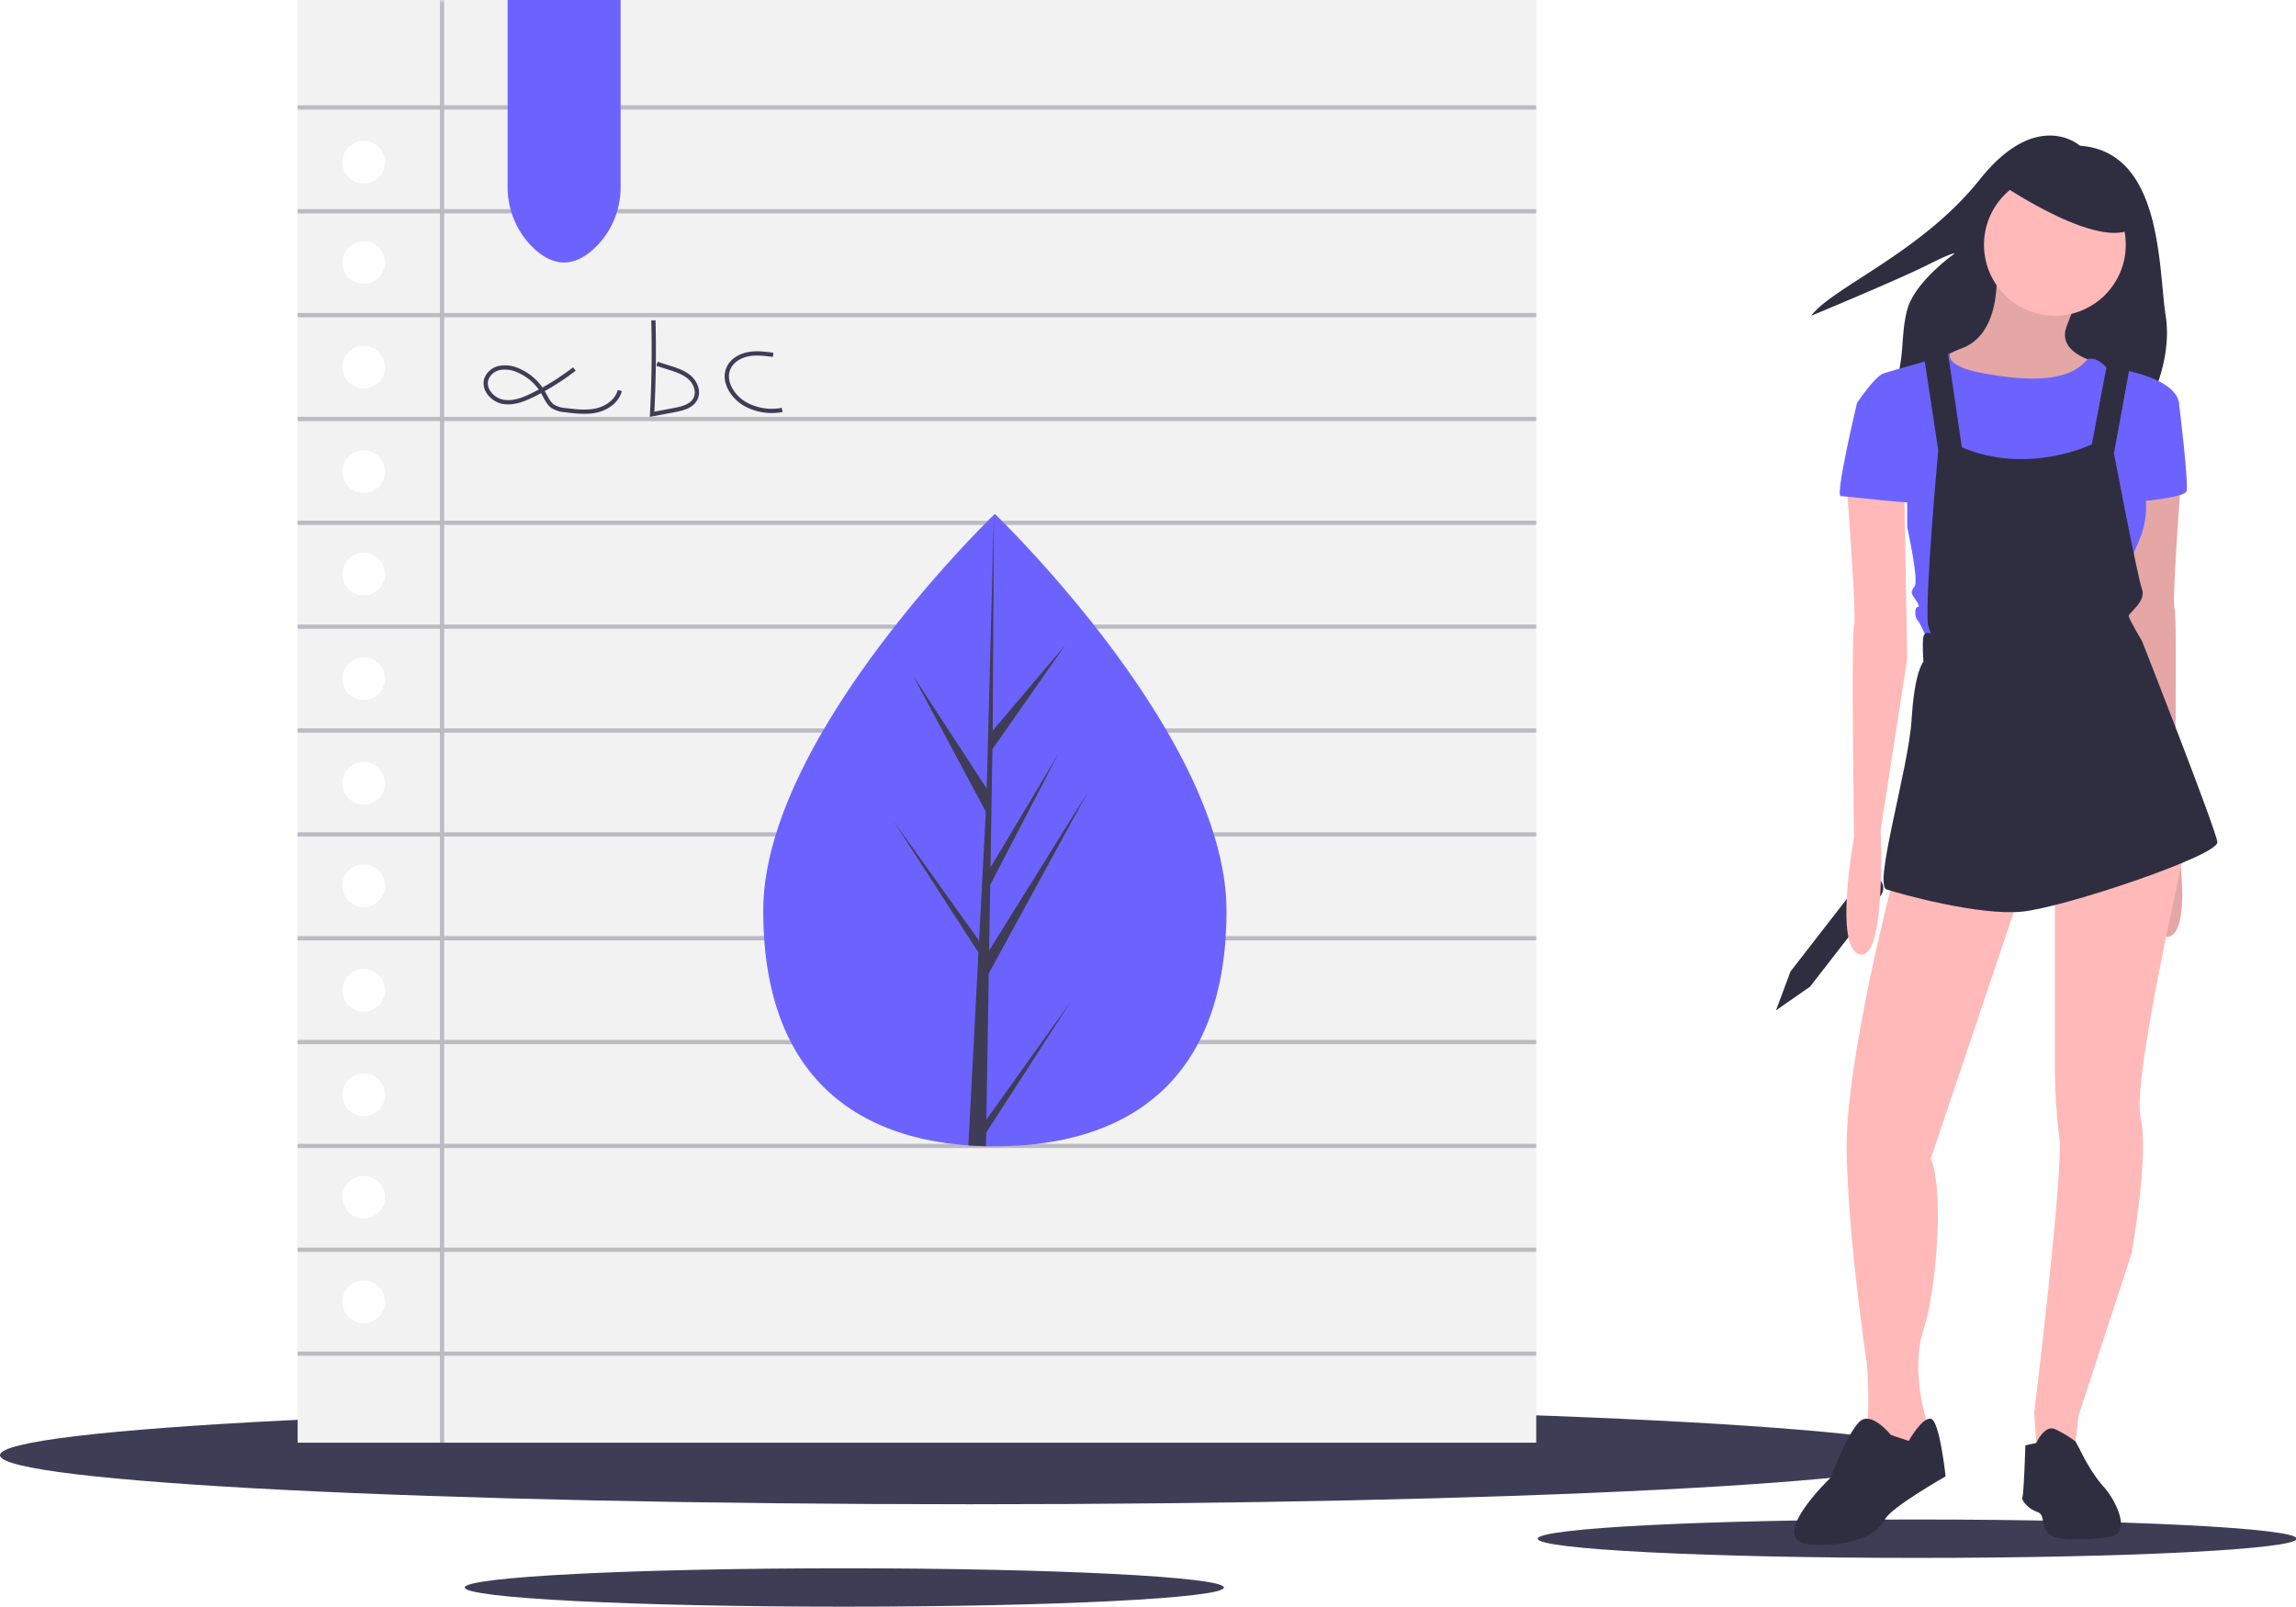 <svg xmlns="http://www.w3.org/2000/svg" xmlns:xlink="http://www.w3.org/1999/xlink" width="350" height="245"><defs><clipPath id="b"><path d="M0 0h350v245H0z"/></clipPath><clipPath id="c"><path d="M0 0h350v245H0z"/></clipPath><clipPath id="d"><path d="M0 0h350v245H0z"/></clipPath><mask id="f"><g filter="url(#a)"><path style="fill:#000;fill-opacity:.102;stroke:none" d="M0 0h350v245H0z"/></g></mask><mask id="h"><g filter="url(#a)"><path style="fill:#000;fill-opacity:.102;stroke:none" d="M0 0h350v245H0z"/></g></mask><mask id="j"><g filter="url(#a)"><path style="fill:#000;fill-opacity:.302;stroke:none" d="M0 0h350v245H0z"/></g></mask><g id="e" clip-path="url(#b)"><path style="stroke:none;fill-rule:nonzero;fill:#000;fill-opacity:1" d="M304.238 39.574s1.578 11.047-5.175 13.528c-6.754 2.476-4.278 5.859-4.278 5.859l10.13 4.957 10.808-3.379 3.601-5.41s-5.855-1.352-4.277-5.41c1.574-4.059 2.027-5.41 2.027-5.41Zm0 0"/></g><g id="g" clip-path="url(#c)"><path style="stroke:none;fill-rule:nonzero;fill:#000;fill-opacity:1" d="M332.61 71.133s-1.579 20.738-1.13 21.64c.454.899 0 32.23 0 32.23s3.153 16.907-.898 17.81c-4.055.902-3.152-18.934-3.152-18.934l-4.055-26.149.453-25.921Zm0 0"/></g><g id="i" clip-path="url(#d)"><path style="stroke:none;fill-rule:nonzero;fill:#3f3d56;fill-opacity:1" d="M234.184 16.703v-.648H67.714V0h-.648v16.055H45.371v.648h21.695v15.184H45.371v.648h21.695V47.72H45.371v.652h21.695v15.18H45.371v.652h21.695v15.18H45.371v.652h21.695V95.22H45.371v.648h21.695v15.184H45.371v.648h21.695v15.184H45.371v.648h21.695v15.184H45.371v.652h21.695v15.18H45.371v.652h21.695v15.18H45.371v.652h21.695v15.184H45.371v.648h21.695v15.184H45.371v.648h21.695v13.25h.649v-13.25h166.469v-.648H67.714v-15.184h166.47v-.648H67.714V175.03h166.47v-.652H67.714v-15.18h166.47v-.652H67.714v-15.18h166.47v-.652H67.714V127.53h166.47v-.648H67.714v-15.184h166.47v-.648H67.714V95.867h166.47v-.648H67.714V80.035h166.47v-.652H67.714v-15.18h166.47v-.652H67.714V48.37h166.47v-.652H67.714V32.535h166.47v-.648H67.714V16.703Zm0 0"/></g><filter id="a" filterUnits="objectBoundingBox" x="0%" y="0%" width="100%" height="100%"><feColorMatrix in="SourceGraphic" values="0 0 0 0 1 0 0 0 0 1 0 0 0 0 1 0 0 0 1 0"/></filter></defs><path style="stroke:none;fill-rule:nonzero;fill:#3f3d56;fill-opacity:1" d="M295.73 221.855c0-4.132-66.203-7.484-147.867-7.484C66.2 214.371 0 217.723 0 221.855c0 4.133 66.2 7.48 147.863 7.48 81.664 0 147.867-3.347 147.867-7.48ZM350.125 234.59c0-1.617-25.906-2.93-57.86-2.93-31.956 0-57.863 1.313-57.863 2.93 0 1.617 25.907 2.926 57.864 2.926 31.953 0 57.859-1.309 57.859-2.926ZM186.57 242.027c0-1.617-25.906-2.93-57.863-2.93-31.953 0-57.86 1.313-57.86 2.93 0 1.618 25.907 2.926 57.86 2.926 31.957 0 57.863-1.308 57.863-2.926Zm0 0"/><path style="stroke:none;fill-rule:nonzero;fill:#2f2e41;fill-opacity:1" d="m270.73 154.04 5.192-3.614 10.762-13.867a1.889 1.889 0 0 0-.332-2.649 1.885 1.885 0 0 0-2.649.332l-10.758 13.867ZM317.074 22.219s-6.531-5.86-15.312 5.183c-8.778 11.047-22.512 16.457-25.664 20.739 0 0 13.058-5.41 17.558-7.664 4.504-2.254 4.281-1.805 4.281-1.805s-6.082 4.285-7.207 8.566c-1.125 4.285-.222 7.89-2.25 12.172-2.027 4.285 38.723 2.93 38.723 2.93s4.055-6.985 2.93-14.2c-1.13-7.214-.453-25.019-13.059-25.921Zm0 0"/><path style="stroke:none;fill-rule:nonzero;fill:#ffb9b9;fill-opacity:1" d="M304.238 39.574s1.578 11.047-5.175 13.528c-6.754 2.476-4.278 5.859-4.278 5.859l10.13 4.957 10.808-3.379 3.601-5.41s-5.855-1.352-4.277-5.41c1.574-4.059 2.027-5.41 2.027-5.41Zm0 0"/><use xlink:href="#e" mask="url(#f)"/><path style="stroke:none;fill-rule:nonzero;fill:#ffb9b9;fill-opacity:1" d="M332.61 71.133s-1.579 20.738-1.13 21.64c.454.899 0 32.23 0 32.23s3.153 16.907-.898 17.81c-4.055.902-3.152-18.934-3.152-18.934l-4.055-26.149.453-25.921Zm0 0"/><use xlink:href="#g" mask="url(#h)"/><path style="stroke:none;fill-rule:nonzero;fill:#ffb9b9;fill-opacity:1" d="M288.703 133.57s-7.43 28.176-7.203 41.926c.227 13.75 3.152 32.91 3.152 32.91s.45 8.34-.226 9.242c-.676.903 3.379 4.735 3.379 4.735l4.277-2.48 1.574-1.801v-1.579s-2.476-7.664-.449-13.75c2.027-6.085 3.152-21.414 1.125-26.148l13.961-41.477Zm0 0"/><path style="stroke:none;fill-rule:nonzero;fill:#2f2e41;fill-opacity:1" d="M288.254 218.777s-2.7-3.382-4.504-2.254c-1.8 1.125-4.727 8.79-4.727 8.79s-10.128 9.69-2.925 10.144c7.203.45 10.355-2.027 11.257-3.832.899-1.805 9.23-6.54 9.23-6.54s-.901-8.562-2.253-8.788c-1.348-.227-3.375 3.379-3.375 3.379Zm0 0"/><path style="stroke:none;fill-rule:nonzero;fill:#ffb9b9;fill-opacity:1" d="M313.246 135.375v27.95c.027 3.39.25 6.78.676 10.144.676 4.957-3.828 41.926-3.828 41.926l.449 6.539 5.629-.454.676-5.632 8.105-24.797s2.703-15.102 1.352-20.738c-1.352-5.637 6.976-41.7 6.976-41.7Zm0 0"/><path style="stroke:none;fill-rule:nonzero;fill:#2f2e41;fill-opacity:1" d="m308.742 220.355 1.668-.363s1.258-2.793 2.836-2.117a16.86 16.86 0 0 1 3.133 1.879l.695 1.277s1.574 3.38 3.602 5.633c2.027 2.254 4.277 7.215.898 7.664-3.375.453-7.879.676-9.23-.45-1.352-1.128-.45-2.929-1.801-3.382-1.352-.45-2.477-1.8-2.25-2.254.223-.449.45-7.887.45-7.887Zm0 0"/><path style="stroke:none;fill-rule:nonzero;fill:#ffb9b9;fill-opacity:1" d="M324.05 37.32c0 5.977-4.835 10.82-10.804 10.82s-10.808-4.843-10.808-10.82c0-5.976 4.84-10.82 10.808-10.82 5.969 0 10.805 4.844 10.805 10.82Zm0 0"/><path style="stroke:none;fill-rule:nonzero;fill:#6c63ff;fill-opacity:1" d="m294.332 54.902 2.977-1.039s-1.176 1.942 5.128 3.07c6.305 1.126 12.833 1.524 15.762-2.167 0 0 1.125-.54 2.7 1.039 1.578 1.578 2.476 1.129 2.476 1.129l-1.125 5.859-2.25 10.82-2.926 8.114-8.332-1.805-9.004-6.535-3.379-8.793V56.48Zm0 0"/><path style="stroke:none;fill-rule:nonzero;fill:#6c63ff;fill-opacity:1" d="m321.8 58.059 2.25-1.579s7.657 1.352 8.106 4.961l-5.851 11.27a12.847 12.847 0 0 1-.227 9.691c-2.25 5.184-2.027 6.313-2.027 6.313l-1.574 6.762-28.594 2.253s-1.125-2.703-1.574-3.156c-.454-.449-.454-2.027 0-2.027.449 0 0-.676-.454-1.352-.449-.675-.675-.902 0-1.804.676-.903-1.125-9.016-1.125-9.016v-8.793l-7.652-10.14s2.7-4.06 4.05-4.508c1.352-.454 7.778-2.23 7.778-2.23l1.453 2.144 2.028 16.312 2.925 9.918 12.325-2.094 4.785-8.046 3.152-9.47Zm0 0"/><path style="stroke:none;fill-rule:nonzero;fill:#6c63ff;fill-opacity:1" d="m330.355 60.086 1.801 1.355s1.578 12.621 1.125 13.524c-.449.902-8.328 1.805-8.554 1.351-.223-.449 5.628-16.23 5.628-16.23Zm0 0"/><path style="stroke:none;fill-rule:nonzero;fill:#ffb9b9;fill-opacity:1" d="M281.5 73.836s1.578 20.738 1.125 21.64c-.45.903 0 32.235 0 32.235s-3.152 16.906.902 17.809c4.051.898 3.153-18.938 3.153-18.938l4.05-26.144-.449-25.926Zm0 0"/><path style="stroke:none;fill-rule:nonzero;fill:#2f2e41;fill-opacity:1" d="m293.207 53.777 2.254 14.875s-2.027 22.09-1.578 26.598l.449 1.355s-.898-.453-1.125.45c-.223.902 0 3.832 0 3.832s-1.352 1.351-1.8 8.789c-.45 7.441-5.852 25.246-3.829 25.926 2.027.675 14.184 4.054 20.715 3.378 6.527-.675 29.941-8.566 29.719-10.593-.227-2.028-11.485-30.657-11.485-30.657s-2.023-3.378-2.023-3.832c0-.449 2.7-2.253 2.023-4.058-.675-1.8-4.277-20.735-4.277-20.735l2.477-13.527-3.375-.902-2.477 13.074s-9.684 4.734-19.813.453l-2.253-15.328Zm0 0"/><path style="stroke:none;fill-rule:nonzero;fill:#6c63ff;fill-opacity:1" d="m284.879 60.762-1.8.68s-3.38 14.199-2.477 14.199c.898 0 11.707 1.351 11.707.902 0-.453-2.028-11.496-2.028-11.496Zm0 0"/><path style="stroke:none;fill-rule:nonzero;fill:#2f2e41;fill-opacity:1" d="M304.691 27.855s16.66 11.497 21.16 6.31c4.504-5.185-7.878-9.692-7.878-9.692l-10.356-1.13Zm0 0"/><path style="stroke:none;fill-rule:nonzero;fill:#f2f2f2;fill-opacity:1" d="M45.371 0v219.945h188.813V0Zm10.074 201.727a3.25 3.25 0 0 1-3.25-3.254 3.25 3.25 0 1 1 6.5 0 3.253 3.253 0 0 1-3.25 3.254Zm0-15.942a3.25 3.25 0 0 1-3.25-3.254 3.25 3.25 0 1 1 6.5 0 3.253 3.253 0 0 1-3.25 3.254Zm0-15.62a3.248 3.248 0 0 1-3.25-3.25 3.25 3.25 0 1 1 3.25 3.25Zm0-15.942a3.25 3.25 0 0 1-3.25-3.254 3.25 3.25 0 1 1 6.5 0 3.253 3.253 0 0 1-3.25 3.254Zm0-15.942a3.25 3.25 0 0 1-3.25-3.254 3.25 3.25 0 1 1 6.5 0 3.253 3.253 0 0 1-3.25 3.254Zm0-15.617a3.25 3.25 0 0 1-3.25-3.254 3.25 3.25 0 1 1 6.5 0 3.253 3.253 0 0 1-3.25 3.254Zm0-15.945a3.25 3.25 0 0 1-3.25-3.254 3.25 3.25 0 1 1 6.5 0 3.253 3.253 0 0 1-3.25 3.254Zm0-15.942a3.25 3.25 0 0 1-3.25-3.254 3.25 3.25 0 1 1 6.5 0 3.253 3.253 0 0 1-3.25 3.254Zm0-15.617a3.25 3.25 0 0 1-3.25-3.254 3.25 3.25 0 1 1 6.5 0 3.253 3.253 0 0 1-3.25 3.254Zm0-15.945a3.25 3.25 0 0 1-3.25-3.254 3.25 3.25 0 0 1 6.5 0 3.253 3.253 0 0 1-3.25 3.254Zm0-15.942a3.25 3.25 0 0 1-3.25-3.253 3.25 3.25 0 1 1 6.5 0 3.253 3.253 0 0 1-3.25 3.253Zm0-15.293a3.25 3.25 0 0 1-3.25-3.253 3.25 3.25 0 1 1 6.5 0 3.253 3.253 0 0 1-3.25 3.253Zm0 0"/><use xlink:href="#i" mask="url(#j)"/><path style="fill:none;stroke-width:2;stroke-linecap:butt;stroke-linejoin:miter;stroke:#3f3d56;stroke-opacity:1;stroke-miterlimit:10" d="M330.703 246.752a115.503 115.503 0 0 1-19.376 12.138c-4.423 2.197-9.328 4.154-14.184 3.23-4.844-.913-9.207-5.871-7.729-10.59a8.367 8.367 0 0 1 6.455-5.318 14.703 14.703 0 0 1 8.558 1.236 24.61 24.61 0 0 1 11.624 10.301c1.358 2.365 2.416 5.067 4.664 6.604a13.222 13.222 0 0 0 5.926 1.716c4.904.613 9.94 1.213 14.748.06 4.796-1.164 9.4-4.49 10.626-9.268M367.773 223.93a555.32 555.32 0 0 1-.613 44.06l10.422-1.969c3.834-.72 8.21-1.825 9.94-5.33 1.623-3.266.084-7.396-2.608-9.845-2.705-2.461-6.287-3.626-9.76-4.73l-5.698-1.813M423.943 240.125c-3.798-.528-7.68-1.033-11.467-.348-3.774.672-7.513 2.725-9.255 6.159-3.222 6.315 1.718 14.106 7.969 17.456a25.744 25.744 0 0 0 16.984 2.557" transform="matrix(.325 0 0 .325 -19.924 -23.937)"/><path style="stroke:none;fill-rule:nonzero;fill:#6c63ff;fill-opacity:1" d="M90.656 37.824c-3.11 2.926-6.219 2.926-9.328 0a12.848 12.848 0 0 1-3.945-9.383V0h17.222v28.441a12.851 12.851 0 0 1-3.949 9.383ZM186.965 138.844c0 26.625-15.809 35.918-35.309 35.918a60.556 60.556 0 0 1-4.04-.137c-17.596-1.246-31.268-11.023-31.268-35.781 0-25.621 32.699-57.953 35.16-60.348v-.004h.004c.093-.094.144-.14.144-.14s35.309 33.87 35.309 60.492Zm0 0"/><path style="stroke:none;fill-rule:nonzero;fill:#3f3d56;fill-opacity:1" d="m150.367 170.691 12.914-18.066-12.945 20.05-.035 2.071a60.556 60.556 0 0 1-2.684-.121l1.39-26.637-.007-.207.023-.035.133-2.52-12.98-20.097 13.02 18.21.03.536 1.051-20.125-11.113-20.77 11.25 17.239 1.094-41.723.004-.144v.14l-.184 32.899 11.063-13.043-11.106 15.879-.293 18.02 10.332-17.294-10.375 19.942-.164 10.02 14.992-24.071-15.05 27.566Zm0 0"/></svg>